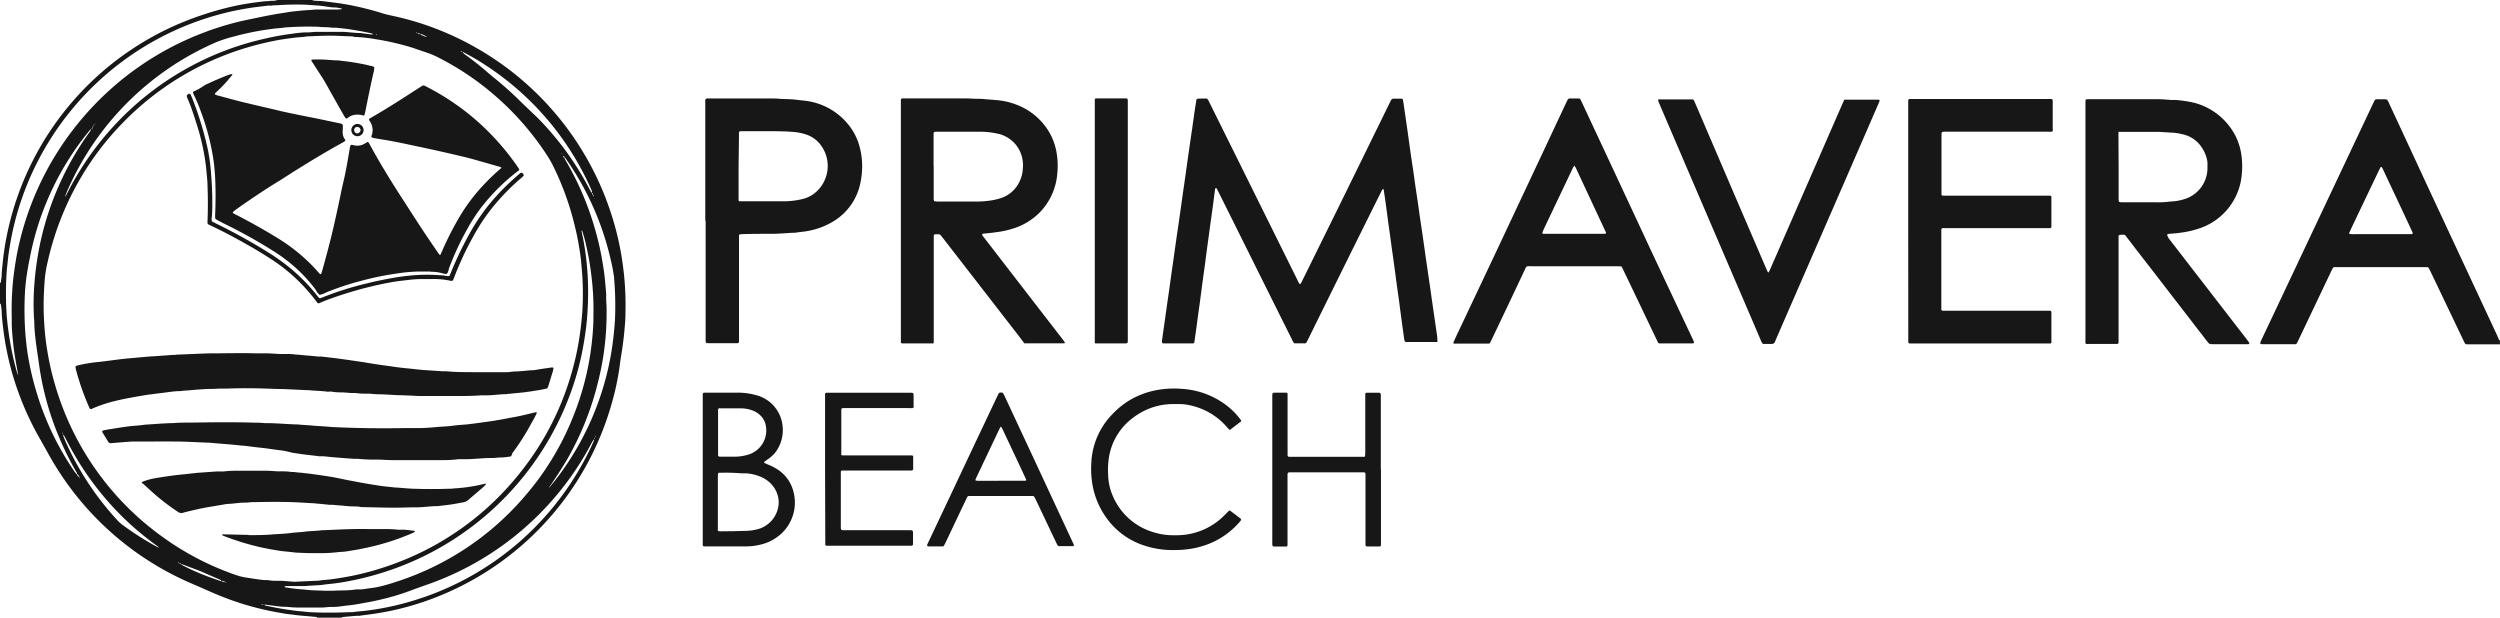 <svg id="Livello_1" data-name="Livello 1" xmlns="http://www.w3.org/2000/svg" viewBox="0 0 472.69 116.86"><defs><style>.cls-1{fill:#171717;}</style></defs><path class="cls-1" d="M59,0a1.42,1.42,0,0,0,.33.11,6.83,6.83,0,0,0,.79.06c.52,0,1,.06,1.57.13l1.74.22c1.21.15,2.42.37,3.62.62a55.86,55.86,0,0,1,5.41,1.42c.53.16,1.07.28,1.62.4a55.07,55.07,0,0,1,16.34,6.3,55.84,55.84,0,0,1,25,30.73,54.66,54.66,0,0,1,1.94,7.55c.26,1.44.46,2.88.62,4.34a57,57,0,0,1,.28,7.27c0,1.34-.13,2.68-.26,4s-.33,2.73-.55,4.08c-.14.84-.24,1.68-.36,2.52A49.23,49.23,0,0,1,115.74,76a55.48,55.48,0,0,1-30.47,35.73,54.33,54.33,0,0,1-10.08,3.47c-1.3.31-2.62.56-4,.78-1.06.18-2.14.28-3.2.45-.18,0-.35,0-.53,0l-2.53.22a1.66,1.66,0,0,0-.41.14H60a.54.54,0,0,0-.4-.15c-1.28-.14-2.56-.2-3.84-.37-.6-.09-1.22-.13-1.82-.23-1.23-.22-2.47-.42-3.69-.7a54.4,54.4,0,0,1-9.89-3.21c-1.28-.55-2.56-1.13-3.85-1.68A56.24,56.24,0,0,1,9.31,86.11c-.55-1-1.12-2-1.68-3A55.86,55.86,0,0,1,3.27,73.6,54.24,54.24,0,0,1,1.1,65.39C.89,64.22.71,63,.57,61.84.46,60.89.35,59.93.32,59c0-.43-.08-.87-.13-1.3A.4.4,0,0,0,0,57.38V53.52a.44.44,0,0,0,.19-.29c0-.34.1-.69.12-1,0-.79.11-1.57.18-2.36a51.69,51.69,0,0,1,.79-5.28,55.44,55.44,0,0,1,37-41.77A58.78,58.78,0,0,1,44.5,1.1c1-.21,2-.38,3-.53s1.8-.24,2.7-.34c.26,0,.52,0,.78-.05s.71,0,1-.06A2.9,2.9,0,0,0,52.46,0Zm-41,23.51.19-.17c0-.06,0-.07.07,0l-.05,0c-.08,0-.19.06-.19.18l-.32.08a1,1,0,0,1-.13.28.36.36,0,0,0,0,.44c-.19-.13-.19-.13-.27.07a.3.3,0,0,0-.16.05,7.34,7.34,0,0,0-.51.6,53.69,53.69,0,0,0-11,23.79C5.37,50,5.19,51.2,5,52.39c-.12,1-.23,1.92-.28,2.88a61.11,61.11,0,0,0,.11,8.23c.11,1.2.24,2.39.43,3.57A53.07,53.07,0,0,0,6.83,73.9a53.68,53.68,0,0,0,7.22,15.21c.12.17.24.33.37.49s.1,0,.15.05a.38.38,0,0,0,.09.31c.09.14.2.19.34.12a.42.42,0,0,0,0,.29,1.79,1.79,0,0,1,0,.23.37.37,0,0,1,.29.17q0-.09,0,0l0,0L15,90.59c0-.17.1-.33,0-.5l-.25-.31c-.05-.07-.1-.13-.19-.11a.59.59,0,0,0-.16-.48,57.56,57.56,0,0,1-2.88-5.71A54.87,54.87,0,0,1,8,72.49c-.29-1.41-.52-2.81-.71-4.23s-.39-2.54-.54-3.82S6.51,62.12,6.48,61c0-.26,0-.52-.05-.78a46.74,46.74,0,0,1,.12-7.1c.09-1.25.25-2.49.44-3.74a55.05,55.05,0,0,1,1.14-5.66,56.16,56.16,0,0,1,8.5-18.33c.17-.23.35-.47.5-.71a.53.53,0,0,0,.05-.25l.28-.06c.05-.11.08-.22.13-.31a.41.41,0,0,0,0-.4A.22.22,0,0,0,17.92,23.51ZM30.73,104c0-.07,0-.08,0,0l-.06,0,0,0s0,0,0,0S30.78,103.91,30.73,104Zm72.05-10.64.34-.09c0-.1,0-.17.08-.25s0-.3,0-.45c.22.07.22.07.25-.1.13,0,.19,0,.22-.12A3,3,0,0,0,104,92c.28-.34.56-.68.83-1a53.85,53.85,0,0,0,10.81-24.7c.14-.92.27-1.85.37-2.78.13-1.22.25-2.44.29-3.67a60.87,60.87,0,0,0-.19-7.27c0-.2,0-.41-.08-.61-.13-1-.35-2-.57-2.92a54.16,54.16,0,0,0-8.36-18.87l-.39-.58a.25.25,0,0,0-.34,0,.81.81,0,0,0,0-.51L106.1,29c0-.06,0-.07,0,0l0,0a.58.58,0,0,0,.36.15c-.1.16,0,.33,0,.5s.24.1.36,0a.34.34,0,0,0-.06.33c.1.21.22.41.34.61a56,56,0,0,1,5.48,13,53.56,53.56,0,0,1,1.37,6.15c.15.92.3,1.84.39,2.77s.2,2,.27,3.06c0,.73,0,1.46.07,2.19a54.59,54.59,0,0,1-.45,8.48q-.36,2.7-1,5.34a56.29,56.29,0,0,1-6.08,15.43c-1,1.65-2,3.23-3.09,4.78a5.69,5.69,0,0,0-.33.52s0,.11,0,.16c-.14-.08-.18,0-.22.12l-.27.08c0,.16,0,.32,0,.47s0,.2-.1.23l-.36.12c.07,0,.07,0,0,0Zm9.68-10.69c.18,0,.16-.2.22-.32a.61.61,0,0,0,.07-.14s0,0,0,0,0,.14,0,.2-.2,0-.22.16a.86.86,0,0,0,0,.16c-.19.09-.19.09-.18.35,0,0-.12,0-.14.07-.14.23-.26.46-.39.69a55.93,55.93,0,0,1-30.36,26.45c-1,.36-2,.7-3,1.07-1.36.52-2.74,1-4.14,1.4A53.86,53.86,0,0,1,68.86,114c-.86.16-1.72.32-2.59.42-.55.06-1.1.12-1.65.2s-1,.12-1.49.14l-.61,0c-.55,0-1.1.1-1.66.11H56.65a18.2,18.2,0,0,1-2.45-.14c-.23,0-.47,0-.7,0l-1-.1-.61-.08-1.92-.25-.42-.07c-.08,0-.12,0-.12.08a.08.08,0,0,0,.06,0,1,1,0,0,0,.51-.06c0,.11.06.22.2.25l.94.2c1.09.23,2.18.42,3.28.58.87.12,1.73.26,2.6.31l.7.08c.23,0,.47.06.7.07,2.6.13,5.2.12,7.8,0a4.55,4.55,0,0,0,.53,0c.8-.14,1.62-.16,2.44-.27s1.91-.25,2.85-.43a51.54,51.54,0,0,0,5.62-1.33,54.61,54.61,0,0,0,34-29c.21-.45.42-.9.61-1.35a1.27,1.27,0,0,0,0-.34C112.51,83,112.47,82.78,112.46,82.63Zm-100.61-1c0,.08,0,.16,0,.24a.2.2,0,0,0,.14.25,1.27,1.27,0,0,0,0,.34c.12.33.27.65.41,1A54.77,54.77,0,0,0,22.13,98.3a7.42,7.42,0,0,0,1.11,1,55.53,55.53,0,0,0,6.27,4,4,4,0,0,0,.47.22c.07,0,.17,0,.25,0s-.07.12,0,.15,0,0,0,0l-.09-.1c-.14-.11-.27-.23-.41-.33a57.87,57.87,0,0,1-5.24-4.25A55.73,55.73,0,0,1,13.37,84.73c-.4-.72-.76-1.45-1.15-2.17-.08-.15-.11-.34-.29-.42l-.08-.52c0,.07-.06.08-.1,0s0-.06,0-.07S11.85,81.55,11.85,81.63Zm101.07-.31c0-.07,0-.11.06-.11s0,0,0,.05,0,.12,0,.14-.09,0-.09-.07.12,0,.11.08a.06.06,0,0,1-.05,0,.08.08,0,0,1-.08,0S112.86,81.34,112.92,81.32ZM87,9.72c0-.07,0-.09,0,0H87c.17,0,.31.18.5.07,0,.06,0,.14,0,.16a4.31,4.31,0,0,0,.46.39q1.92,1.38,3.73,2.91c.62.53,1.23,1.07,1.87,1.58,1.66,1.34,3.24,2.76,4.76,4.26.66.65,1.35,1.29,2,1.93l1.07,1a55.44,55.44,0,0,1,10,13.61c.14.25.27.51.42.76,0,0,.09.05.14.08a.39.39,0,0,0,.12.41c.1.22.1.22.29.18s0,.12,0,.18,0-.12,0-.17c-.11,0-.15-.22-.31-.18.05-.16.09-.32-.13-.41a1.31,1.31,0,0,0,0-.34c-.07-.19-.16-.37-.24-.56A54,54,0,0,0,91.89,12.38a42.08,42.08,0,0,0-4.46-2.59C87.3,9.65,87.13,9.71,87,9.72ZM33.61,106.25s-.08.14-.1,0,.08,0,.11,0a.24.24,0,0,0,.28.22c0,.17.18.17.28.23A30.34,30.34,0,0,0,37,108.07c1.58.7,3.21,1.29,4.86,1.84a.87.87,0,0,0,.74,0c.11.06,0,.15,0,.21s.09,0,.14,0,0-.06,0-.07-.18,0-.15-.15l-.39-.06a.52.52,0,0,0-.38.09c0-.12,0-.22-.11-.28L37.9,108l-.4-.16-2.84-1.07a.76.76,0,0,0-.25-.06.74.74,0,0,0-.25,0c0-.19,0-.19-.12-.22h-.17l-.15-.17ZM12,37.65c.07-.11.25-.13.27-.3.23-.43.47-.87.69-1.31a55.84,55.84,0,0,1,8-11.6A55.17,55.17,0,0,1,36.57,12.27,54.5,54.5,0,0,1,48.47,7.7c1.32-.34,2.66-.64,4-.89,1-.18,2-.34,2.94-.45a18.16,18.16,0,0,1,2.44-.24c.15,0,.29,0,.44,0,.52,0,1-.1,1.57-.1,1.55,0,3.1,0,4.65,0,1.11,0,2.21.19,3.32.22a2.3,2.3,0,0,1,.26,0l2,.26a1.37,1.37,0,0,0,.35,0c.08,0,.1-.05,0-.13-.64-.17-1.33-.3-2-.43a47.46,47.46,0,0,0-4.85-.69l-.44,0c-.41,0-.81-.08-1.22-.1s-1.05,0-1.58-.08a57,57,0,0,0-6.13.1l-.18,0c-.8.15-1.62.16-2.43.27-1,.13-1.91.27-2.86.44-1.49.27-3,.6-4.43,1A25.87,25.87,0,0,0,41,7.93,54.17,54.17,0,0,0,12.84,35.82c-.17.37-.31.75-.47,1.13a.79.79,0,0,0,0,.43l-.16.14a1.06,1.06,0,0,0-.15.15c.06,0,.12,0,.12,0s-.05.09-.11.05S12,37.69,12,37.65Zm66.9-31.3a.11.11,0,0,0-.08-.17s-.1,0-.15,0,0,.08.09.09.1,0,.16,0a.48.48,0,0,0,.55.15s0,.12.06.14c.24.11.49.19.72.31s.33,0,.5,0a.17.17,0,0,1,0,.07.17.17,0,0,0,0-.07,3.17,3.17,0,0,1-.41-.12c-.19-.08-.36-.19-.55-.27a1.23,1.23,0,0,0-.34,0c0-.06-.1-.14-.16-.16A.44.44,0,0,0,78.93,6.35ZM55.66,110l4.27-.2a1.18,1.18,0,0,0,.26,0c.78-.15,1.57-.16,2.35-.26,1.27-.17,2.54-.37,3.8-.62a51.46,51.46,0,0,0,6.34-1.68A54.11,54.11,0,0,0,98.89,88.68a53.59,53.59,0,0,0,9.31-18.61A50.51,50.51,0,0,0,109.52,64c.15-1,.28-1.91.38-2.87.14-1.31.26-2.62.28-3.94a52.35,52.35,0,0,0-.14-5.87c-.09-.87-.13-1.75-.25-2.62-.24-1.85-.56-3.69-1-5.51a54,54,0,0,0-4.3-12,17.87,17.87,0,0,0-1.1-1.89A53.36,53.36,0,0,0,94,18.44,52.69,52.69,0,0,0,83.13,11a16.1,16.1,0,0,0-2.08-.93c-1-.34-1.93-.65-2.91-1a50.9,50.9,0,0,0-7.23-1.68A29,29,0,0,0,67.43,7c-.2,0-.41,0-.61-.07s-.64-.06-1-.07l-1.67-.07c-1.93-.1-3.85,0-5.78.08l-.26,0c-.84.16-1.69.16-2.53.27s-2,.26-2.94.43a56.64,56.64,0,0,0-5.62,1.33A54.32,54.32,0,0,0,23.15,23.29a53.52,53.52,0,0,0-7.77,10.14A55,55,0,0,0,9,49.57a22.66,22.66,0,0,0-.54,3.28c-.13,1.67-.21,3.33-.21,5s.09,3.09.21,4.64q.18,2.1.54,4.17a51.54,51.54,0,0,0,1.42,6.14,53.78,53.78,0,0,0,20.84,29.09,53,53,0,0,0,13.28,6.81,10.81,10.81,0,0,0,1.86.48l1.3.2c.84.13,1.67.26,2.52.31a2.09,2.09,0,0,1,.43,0,10.42,10.42,0,0,0,1.58.13l1.14,0Zm9-108.27c-.09-.1-.11-.14-.13-.14l-1-.18-.26,0c-.67,0-1.34-.15-2-.23C60.14,1,59,1,57.86.89A52.52,52.52,0,0,0,52.25,1c-.29,0-.58,0-.87.05s-.41,0-.62,0c-1.18.17-2.37.27-3.56.46s-2.18.37-3.27.61a54.58,54.58,0,0,0-40.32,37A53.49,53.49,0,0,0,1.9,46.27c-.15.87-.29,1.73-.38,2.6s-.21,1.8-.27,2.71c-.11,1.69-.14,3.39-.11,5.08a46.74,46.74,0,0,0,.3,4.73c.13,1.07.28,2.14.46,3.21a57.18,57.18,0,0,0,1.26,5.63,2.48,2.48,0,0,0,.27.65c0-.06.06-.12,0-.16s-.08-.34-.12-.51c-.29-1.64-.6-3.28-.78-4.94-.14-1.33-.28-2.67-.31-4,0-.41,0-.82,0-1.23a56,56,0,0,1,.35-7.88c.21-1.62.45-3.24.78-4.84A56.29,56.29,0,0,1,38.43,6.2a54.52,54.52,0,0,1,8.39-2.47c1.65-.34,3.3-.7,5-1,.86-.17,1.73-.27,2.59-.42.64-.12,1.28-.16,1.92-.24l1-.1.88-.06c.55,0,1.11-.11,1.66-.11,1.34,0,2.69,0,4,0ZM53.78,110.94s.07.1.11.1a32.32,32.32,0,0,0,3.39.41c.15,0,.29,0,.44.06.38,0,.76.07,1.14.09l2.54.09c.52,0,1.05,0,1.58,0,1.45-.09,2.92,0,4.37-.25l.53,0a4.57,4.57,0,0,0,.52,0c.67-.09,1.33-.2,2-.28a13.47,13.47,0,0,0,1.54-.29c1.28-.32,2.53-.7,3.77-1.13A53.52,53.52,0,0,0,99,94.09a52.69,52.69,0,0,0,9.15-14.77,53.32,53.32,0,0,0,3.7-14.11c.18-1.57.32-3.14.35-4.72,0-.23,0-.46,0-.7a52.56,52.56,0,0,0-.45-8.22,54,54,0,0,0-1-5.51,20.55,20.55,0,0,0-.69-2.44s-.07,0-.1-.07a.57.57,0,0,0,0,.18l.21,1a48.29,48.29,0,0,1,.77,5.2c.15,1.49.24,3,.25,4.47a58.17,58.17,0,0,1-.35,7.35c-.19,1.51-.42,3-.71,4.5a52.13,52.13,0,0,1-2.41,8.5,55.46,55.46,0,0,1-37,34q-2.44.69-4.94,1.16c-.92.17-1.84.32-2.77.43-.61.07-1.22.12-1.83.21s-.93.1-1.4.12l-.87.06c-.47,0-.93.07-1.4.08-1.05,0-2.11,0-3.16,0A.89.89,0,0,0,53.78,110.94ZM71.16,6.64l.14-.06s-.09-.06-.13-.06a.48.48,0,0,0-.14.05Zm38.63,36.28,0-.07s0,0,0,.06,0,.1,0,.08S109.78,43,109.79,42.92ZM3.61,71.46s0,0,0-.06,0,0,0,0,0,0,0,.06ZM77.7,5.89q.09.06.09,0s0,0-.07,0S77.71,5.88,77.7,5.89Zm.66.17,0,0a.28.28,0,0,0-.13,0s0,0,0,0Z"/><path class="cls-1" d="M472.69,65.1c-.29,0-.58,0-.87,0h-5.44a.4.4,0,0,1-.35-.23c-.12-.23-.24-.47-.35-.71l-3.51-7.35-2.61-5.46c-.1-.21-.2-.42-.31-.62a.41.41,0,0,0-.36-.22h-.7l-6.75,0h-9.3l-.78,0a.32.32,0,0,0-.28.19c-.13.23-.24.46-.36.7l-6.1,12.82a4.28,4.28,0,0,1-.47.86,1.64,1.64,0,0,1-.32,0h-6.06a1.35,1.35,0,0,1-.34-.06s-.1-.1-.09-.13a4.09,4.09,0,0,1,.18-.49q1.23-2.62,2.47-5.23L448.63,19.7l.41-.84a1.77,1.77,0,0,1,.81-.09h.7a2.57,2.57,0,0,1,.78.06,3.84,3.84,0,0,1,.45.85q3.51,7.53,7,15.08,6.65,14.25,13.3,28.51c.16.34.29.69.45,1,0,0,.09.06.13.08ZM444.18,44.19a2,2,0,0,0,.85.08l8,0,2.28,0c.24,0,.47,0,.7,0a.19.19,0,0,0,.17-.24c-.08-.19-.16-.38-.25-.56-.91-2-1.83-3.92-2.74-5.87q-1.26-2.66-2.5-5.31c-.1-.21-.2-.42-.31-.63a.23.23,0,0,0-.14-.09.15.15,0,0,0-.14.06c-.12.23-.24.47-.35.7q-2.37,4.94-4.72,9.88c-.27.55-.52,1.11-.78,1.67A.4.4,0,0,0,444.18,44.19Z"/><path class="cls-1" d="M228.21,18.64c.07.09.16.17.22.26s.24.47.36.71l16.5,33.28a3.09,3.09,0,0,0,.48.84c.07,0,.16-.09.19-.15.15-.26.27-.52.4-.78L253.17,39q4.75-9.68,9.49-19.35c.09-.19.2-.36.27-.55a.64.64,0,0,1,.68-.45c.46,0,.93,0,1.4,0a.28.28,0,0,1,.25.21c.06.37.13.74.18,1.12l.69,4.77c.2,1.42.39,2.84.59,4.25.14,1,.3,2,.45,3s.28,2,.42,3,.3,2,.45,3l.42,3,.45,3,.42,2.95c.14,1,.28,2,.43,3s.29,2,.44,3,.31,2.14.46,3.21.28,1.91.41,2.86l.48,3.3c.07.49.15,1,.21,1.47,0,.26,0,.52.06.77a.59.59,0,0,1-.17.11,1.1,1.1,0,0,1-.26,0H266a2,2,0,0,1-.34-.05,2.64,2.64,0,0,1-.21-.86c-.16-1.19-.33-2.37-.49-3.56s-.27-2.08-.41-3.13l-.42-3L263.72,51c-.14-1-.28-2.09-.43-3.13s-.29-2.08-.43-3.12-.33-2.32-.48-3.48-.28-2.08-.42-3.12c-.1-.73-.21-1.45-.32-2.17a2.46,2.46,0,0,0-.08-.27,1,1,0,0,0-.21.16c-.15.28-.3.57-.44.86q-2.19,4.4-4.37,8.79-4.61,9.3-9.2,18.62c-.11.23-.24.46-.35.67a.59.59,0,0,1-.43.11c-.62,0-1.23,0-1.83,0a2,2,0,0,1-.46-.76c-1.23-2.45-2.45-4.91-3.68-7.37q-5.09-10.23-10.19-20.47c-.12-.24-.24-.47-.37-.7,0,0-.12-.1-.13-.09a1,1,0,0,0-.16.19.13.13,0,0,0,0,.09c-.14,1-.27,2.08-.41,3.12l-.45,3.21-.21,1.57-.51,3.73c-.14,1.07-.27,2.15-.42,3.22s-.3,2.14-.44,3.21-.28,2.14-.42,3.21l-.45,3.21c-.08.64-.16,1.28-.25,1.92l-.36,2.51a.27.27,0,0,1-.24.21h-5.44a.55.55,0,0,1-.42-.11,2.9,2.9,0,0,1,0-.51c.13-1,.28-2,.42-3s.28-2,.42-3,.31-2.14.46-3.21l.42-3c.15-1.1.31-2.2.47-3.3l.42-3c.14-1,.29-2,.44-3s.28-2,.43-3l.42-3c.15-1.07.31-2.13.46-3.2l.42-3c.15-1.09.31-2.19.47-3.29s.29-2,.44-3l.42-3c.12-.81.25-1.62.38-2.43a.27.27,0,0,1,.24-.21A14.93,14.93,0,0,1,228.21,18.64Z"/><path class="cls-1" d="M185.71,44.27s0,.12,0,.16a4.15,4.15,0,0,0,.3.43l8.2,10.62q3.38,4.37,6.76,8.74c.12.16.23.33.35.5a.13.13,0,0,1-.1.19l-.34,0h-6.67l-.54,0L193,64,178.37,45.12l-.49-.62a.53.53,0,0,0-.45-.21h-.62a.3.3,0,0,0-.26.3c0,.29,0,.59,0,.88V63.81c0,.32,0,.64,0,1a.2.2,0,0,1-.12.12.33.33,0,0,1-.17,0h-5.7a.28.28,0,0,1-.23-.22l0-.26V19.88c0-.33,0-.65,0-1a.3.3,0,0,1,.28-.28l.44,0,11.14,0c.79,0,1.58.05,2.36.08.53,0,1.06,0,1.58.06s1,.08,1.49.12l.7.06a13.56,13.56,0,0,1,5.65,1.71,12.18,12.18,0,0,1,3.91,3.58,11.31,11.31,0,0,1,1.85,4.41,14.57,14.57,0,0,1,.16,4.37,11.77,11.77,0,0,1-3.56,7.43,12.23,12.23,0,0,1-5,2.86,17.21,17.21,0,0,1-2.56.57c-1,.14-1.91.25-2.87.33A.43.43,0,0,0,185.71,44.27Zm-9.17-12.81h0c0,1.81,0,3.62,0,5.43,0,.27,0,.53,0,.79a.66.66,0,0,0,.05.25.2.2,0,0,0,.12.12,3.05,3.05,0,0,0,.52.05h7.28a16.53,16.53,0,0,0,2.71-.18,11.22,11.22,0,0,0,1.79-.39,5.85,5.85,0,0,0,3.32-2.43,6.32,6.32,0,0,0,1.06-3.2A6.16,6.16,0,0,0,193.3,30a6,6,0,0,0-4.73-4.74,14.94,14.94,0,0,0-3.13-.35l-8,0h-.52c-.27,0-.39.12-.4.36v6.23Z"/><path class="cls-1" d="M417.71,65c-.64-.73-1.19-1.52-1.79-2.27s-1.18-1.53-1.77-2.29l-1.77-2.29-1.77-2.29-1.76-2.29-1.77-2.29L405.31,49l-1.77-2.29c-.58-.77-1.17-1.53-1.76-2.29a2.89,2.89,0,0,0-1,0,.24.24,0,0,0-.21.24,2.11,2.11,0,0,0,0,.26v19c0,.29,0,.58,0,.87a.28.28,0,0,1-.22.24l-.35,0H394.9a1.58,1.58,0,0,1-.43,0,.32.32,0,0,1-.16-.18.55.55,0,0,1,0-.26V19.16c0-.32.08-.39.44-.4h.61l11.66,0a28.52,28.52,0,0,1,3.33.13,5.23,5.23,0,0,0,.79,0,22.71,22.71,0,0,1,3.72.54,12.25,12.25,0,0,1,7,4.9,11.37,11.37,0,0,1,1.9,4.76,14.81,14.81,0,0,1,.13,3.58,11.79,11.79,0,0,1-8.27,10.59,18.19,18.19,0,0,1-3.33.74c-.61.09-1.21.14-1.83.19a1.61,1.61,0,0,0-.68.13s-.09.09,0,.15A3,3,0,0,0,410,45l4.71,6.1,10.19,13.18.36.5c.09.12,0,.29-.18.3h-6.93C418,65.07,417.87,65,417.71,65ZM400.58,31.56v5.88c0,.82,0,.8.83.8l6,0a17.34,17.34,0,0,0,3.06-.15l.18,0a9.32,9.32,0,0,0,2.23-.4,6.15,6.15,0,0,0,4.5-6q0-.44,0-.87a4.07,4.07,0,0,0-.08-.61,6.58,6.58,0,0,0-1-2.33,5.75,5.75,0,0,0-3.49-2.46,11.34,11.34,0,0,0-2.25-.35c-.23,0-.46,0-.7-.05-.64,0-1.28-.09-1.92-.09-2.16,0-4.33,0-6.49,0h-.61a.47.47,0,0,0-.17,0c-.05,0-.12.07-.12.12,0,.23,0,.46,0,.7Z"/><path class="cls-1" d="M360.8,41.85V20c0-.32,0-.64,0-1a.29.29,0,0,1,.28-.28h26.49c.51,0,.55,0,.55.54V24.4a1,1,0,0,1,0,.35.27.27,0,0,1-.18.15,6.87,6.87,0,0,1-.79,0H367.92c-.83,0-.83,0-.83.8q0,5.26,0,10.53c0,.2,0,.41,0,.61a.19.19,0,0,0,.12.11,1.09,1.09,0,0,0,.26.05h19.3l.87,0a.27.27,0,0,1,.23.22c0,.12,0,.23,0,.35,0,1.67,0,3.33,0,5,0,.12,0,.23,0,.35a.28.28,0,0,1-.23.22l-.35,0h-19c-.33,0-.65,0-1,0a.28.28,0,0,0-.23.23c0,.17,0,.35,0,.52V58c0,.18,0,.35,0,.53a.27.27,0,0,0,.24.22l.26,0h19.21l.87,0a.27.27,0,0,1,.23.23c0,.11,0,.23,0,.34,0,1.7,0,3.4,0,5.09a1,1,0,0,1,0,.35.35.35,0,0,1-.16.18.72.72,0,0,1-.26,0H362.05l-1,0a.3.3,0,0,1-.24-.22,2.3,2.3,0,0,1,0-.26c0-.29,0-.59,0-.88Z"/><path class="cls-1" d="M320.25,64.88a1.47,1.47,0,0,1-.26.05c-.8,0-5.77,0-6.32,0a.88.88,0,0,1-.33-.49q-1.56-3.24-3.1-6.48L307,51.2c-.12-.27-.26-.52-.4-.8l-.43-.06c-.17,0-.35,0-.52,0H289.63c-1.2,0-.93-.15-1.48,1-.26.52-.5,1.06-.75,1.58q-2.62,5.55-5.26,11.08l-.39.79a.31.31,0,0,1-.28.18h-6.31a2.3,2.3,0,0,1-.26,0,.19.19,0,0,1-.1-.21l.39-.88q4.11-8.67,8.2-17.35Q289.72,33.08,296,19.69c.13-.27.25-.53.39-.79a.44.44,0,0,1,.41-.28h1.75a.3.3,0,0,1,.27.18c.11.21.22.42.31.63q6.57,14.05,13.12,28.11Q316.11,55.76,320,64c.1.21.2.43.28.64A.74.74,0,0,1,320.25,64.88Zm-22.6-33.55a4.33,4.33,0,0,0-.44.81l-5.08,10.68c-.15.31-.3.63-.44,1a.54.54,0,0,0-.06.25.18.18,0,0,0,.09.13,2.12,2.12,0,0,0,.44,0h11.31c.16,0,.23-.13.15-.31l-.22-.48-1.08-2.3-4.2-9A2.3,2.3,0,0,0,297.65,31.33Z"/><path class="cls-1" d="M133.35,41.74V19.9c0-1.45-.18-1.28,1.24-1.28l11.23,0c.49,0,1,0,1.49.05s1,.06,1.48.07a17.71,17.71,0,0,1,1.93.14c.58.08,1.16.11,1.74.2a12.31,12.31,0,0,1,8.07,4.64,11.08,11.08,0,0,1,2.11,4.48A13.87,13.87,0,0,1,163,32a14.87,14.87,0,0,1-.58,3.62,11,11,0,0,1-4.62,6.09,14.08,14.08,0,0,1-5.28,2c-.69.13-1.39.15-2.08.29l-.17,0c-1.49.05-3,.22-4.47.21-1.81,0-3.62,0-5.44.06a4.43,4.43,0,0,0-.51.06.2.2,0,0,0-.12.12.73.73,0,0,0,0,.25c0,.27,0,.53,0,.79v19c0,.32-.09.4-.43.4h-5.35c-.48,0-.52-.09-.53-.49V41.74Zm6.3-10.34v5.7q0,.39,0,.78a.24.24,0,0,0,.17.17,4.08,4.08,0,0,0,.61,0l4.47,0c1.25,0,2.51,0,3.76,0a14.63,14.63,0,0,0,2.95-.39,6.22,6.22,0,0,0,1.93-.78,6.59,6.59,0,0,0,1.64-9.46,5.68,5.68,0,0,0-2.79-2,10.67,10.67,0,0,0-2.74-.5c-1.05-.08-2.11-.1-3.16-.11-2,0-4,0-6,0H140a.28.28,0,0,0-.28.27c0,.27,0,.53,0,.79Z"/><path class="cls-1" d="M313.53,18.8l.44,0c1.93,0,3.86,0,5.79,0H320a.3.3,0,0,1,.28.18c.1.21.19.42.29.64L328.45,38l5.47,12.72c.11.27.24.53.38.83.08-.08.15-.12.18-.19.12-.23.23-.47.33-.71l13.5-30.91c.13-.3.26-.58.4-.89.16,0,.3,0,.45,0h6c.22,0,.28.13.18.35s-.16.38-.24.57l-5.41,12.45L335.86,64c-.07.16-.14.32-.2.49a.69.69,0,0,1-.78.54c-.52,0-1.05,0-1.55,0a1.91,1.91,0,0,1-.44-.78c-.9-2.1-1.79-4.19-2.69-6.28Q322,38.89,313.83,19.81c-.1-.24-.21-.48-.3-.73A1.3,1.3,0,0,1,313.53,18.8Z"/><path class="cls-1" d="M207,41.75V19.83c0-.32,0-.64,0-1a.24.24,0,0,1,.22-.23l.35,0c1.69,0,3.39,0,5.08,0l.35,0a.23.23,0,0,1,.19.16.74.74,0,0,1,.05.25c0,.27,0,.53,0,.79V63.77c0,.27,0,.53,0,.79s-.15.36-.38.37h-5.09c-.2,0-.41,0-.61,0a.19.19,0,0,1-.16-.18c0-.23,0-.46,0-.7V41.75Z"/><path class="cls-1" d="M144.46,87.51l.88.38a9.78,9.78,0,0,1,1.48.75A7,7,0,0,1,150,92.88a8,8,0,0,1-2.25,8,8.7,8.7,0,0,1-3.9,2.08,11.25,11.25,0,0,1-2.77.35l-7.54,0-.44,0a.28.28,0,0,1-.23-.22c0-.18,0-.35,0-.53V75.48c0-.29,0-.58,0-.87s.12-.36.38-.37h.26c2,0,4,0,6,0a13,13,0,0,1,3.55.5,6.67,6.67,0,0,1,4.86,5.44,7,7,0,0,1-1.49,5.58A7.58,7.58,0,0,1,144.94,87l-.42.31S144.48,87.45,144.46,87.51Zm-5.59,12.92,2.23-.06a9.2,9.2,0,0,0,2.33-.36,5.35,5.35,0,0,0,3.81-5,5.18,5.18,0,0,0-1.47-3.55,5.83,5.83,0,0,0-1.87-1.28,8.44,8.44,0,0,0-2.88-.69c-.29,0-.58,0-.87,0a37.14,37.14,0,0,0-4-.1,1.07,1.07,0,0,0-.25,0s-.12.07-.12.12a4.07,4.07,0,0,0-.05.61q0,4.77,0,9.56a4.17,4.17,0,0,0,0,.61.16.16,0,0,0,.11.12,1.33,1.33,0,0,0,.34.05Zm-3.1-18.68v3.6c0,.23,0,.47,0,.7a.28.28,0,0,0,.26.29l.18,0c1,0,2,0,3.06,0a9,9,0,0,0,2.07-.34,4.77,4.77,0,0,0,3.43-5.64,3.41,3.41,0,0,0-.88-1.69,4.09,4.09,0,0,0-1.67-1.08,6,6,0,0,0-2-.38l-3.95,0a.94.94,0,0,0-.34,0,.26.26,0,0,0-.16.18,4.55,4.55,0,0,0,0,.52Z"/><path class="cls-1" d="M261.11,88.76v13.42c0,.29,0,.59,0,.88a.27.27,0,0,1-.29.26h-2.37a.28.28,0,0,1-.27-.28c0-.29,0-.59,0-.88q0-5.84,0-11.67c0-1.35.18-1.18-1.14-1.18H244.44c-1.06,0-1-.12-1,1,0,4,0,7.95,0,11.93,0,.29,0,.58,0,.87a.27.27,0,0,1-.23.23h-2.28c-.25,0-.36-.12-.37-.38s0-.46,0-.7q0-13.47,0-26.93c0-1.2-.09-1.08,1.08-1.08.53,0,1.05,0,1.58,0a.27.27,0,0,1,.23.22c0,.3,0,.59,0,.88v9.91c0,.29,0,.59,0,.88,0,.08.15.23.23.23l.88,0h13.07a1.39,1.39,0,0,0,.35,0s.11-.08.11-.12a6.81,6.81,0,0,0,.05-.78V75.36c0-.29,0-.58,0-.88a.26.26,0,0,1,.23-.22l.61,0h1.75a.32.32,0,0,1,.35.31c0,.29,0,.58,0,.88V88.76Z"/><path class="cls-1" d="M222,104a16.79,16.79,0,0,1-5.39-.77,14.08,14.08,0,0,1-7.81-5.9,15.06,15.06,0,0,1-2.33-6.27,18.39,18.39,0,0,1-.11-3.85,14,14,0,0,1,3.94-8.87,15.58,15.58,0,0,1,3.25-2.65,15.84,15.84,0,0,1,4.88-1.88,18.05,18.05,0,0,1,5-.29,15.49,15.49,0,0,1,9.05,3.59,13.8,13.8,0,0,1,2.14,2.31.26.26,0,0,1,0,.32l-.06,0-1.88,1.45a.22.22,0,0,1-.31,0l-.35-.39a12.51,12.51,0,0,0-6.1-3.93,10.71,10.71,0,0,0-2.76-.47l-1.22,0a12.35,12.35,0,0,0-7.53,2.46,11.56,11.56,0,0,0-4.72,7.53,15.38,15.38,0,0,0-.17,3.32,10.74,10.74,0,0,0,1,4.32,12,12,0,0,0,7.64,6.62,12.18,12.18,0,0,0,3.8.55h.7a12.65,12.65,0,0,0,8.81-3.73c.29-.29.57-.58.87-.87a.23.23,0,0,1,.31,0l1.89,1.43.06.06a.25.25,0,0,1,0,.32l-.16.21a14.94,14.94,0,0,1-7.18,4.66,15.86,15.86,0,0,1-2.82.58A18.09,18.09,0,0,1,222,104Z"/><path class="cls-1" d="M156,88.7V75.36c0-.29,0-.58,0-.87a.27.27,0,0,1,.22-.23l.53,0H172c.74,0,.74,0,.74.72,0,.56,0,1.11,0,1.67a1,1,0,0,1,0,.34.31.31,0,0,1-.17.17,7,7,0,0,1-.79,0c-2.28,0-4.56,0-6.84,0h-5.53c-.22,0-.33.11-.34.31s0,.23,0,.35v7.72a3.25,3.25,0,0,0,0,.44.23.23,0,0,0,.12.12.33.33,0,0,0,.17,0h.88c3.77,0,7.54,0,11.31,0l.88,0a.26.26,0,0,1,.23.22.31.31,0,0,1,0,.08c0,.76,0,1.52,0,2.28a.3.3,0,0,1-.29.28l-.87,0H160.12l-.87,0a.27.27,0,0,0-.27.29c0,.17,0,.35,0,.52v9.65c0,.85,0,.83.8.83h11.58c1.42,0,1.26-.16,1.27,1.25,0,.47,0,.94,0,1.4a.3.3,0,0,1-.29.28H157.05l-.79,0a.26.26,0,0,1-.22-.23c0-.29,0-.58,0-.88Z"/><path class="cls-1" d="M195.38,93.78H183.26a.41.41,0,0,0-.41.26c-.37.76-.73,1.53-1.1,2.29l-2.93,6.18c-.1.21-.21.42-.32.62a.31.31,0,0,1-.28.18c-.9,0-1.81,0-2.72,0a.22.22,0,0,1-.18-.31l.06-.17c.09-.18.17-.37.26-.55q4.35-9.2,8.68-18.39l4.12-8.71.39-.79a.34.34,0,0,1,.29-.16,1.35,1.35,0,0,1,.35,0,.3.3,0,0,1,.2.14c.13.23.25.47.36.7q5.1,10.92,10.18,21.84l2.66,5.72a1.1,1.1,0,0,1,.17.5.28.28,0,0,1-.09.13.33.33,0,0,1-.17,0h-2.46a.46.46,0,0,1-.42-.26c-.13-.26-.25-.52-.38-.79l-3.61-7.59c-.1-.22-.2-.43-.31-.63A2.69,2.69,0,0,0,195.38,93.78Zm-6.15-2.88h3.85l.79,0a.18.18,0,0,0,.14-.25l-.81-1.75q-1.74-3.72-3.5-7.44c-.11-.24-.23-.47-.35-.7a.11.11,0,0,0-.2,0,3.07,3.07,0,0,0-.17.31q-2.19,4.62-4.39,9.25a1.93,1.93,0,0,0-.15.4s0,.14.07.14a3,3,0,0,0,.52.05Z"/><path class="cls-1" d="M44,14.09c-.35.4-.69.79-1,1.18a27.59,27.59,0,0,1-2.21,2.25c-.08.08-.18.15-.18.29a1.7,1.7,0,0,0,.62.26c1.8.47,3.6,1,5.41,1.41,2.16.53,4.31,1,6.47,1.53,1.14.26,2.28.49,3.43.73s2.51.49,3.77.75l4.11.87a.75.75,0,0,1,.25.09.32.32,0,0,1,.14.2,1.3,1.3,0,0,1,0,.34c0,.21,0,.41,0,.61A2.57,2.57,0,0,0,65,26c.1.17.2.35.31.52a.48.48,0,0,1-.09.16,2,2,0,0,1-.28.19c-3.36,1.84-6.63,3.83-9.87,5.87L53,34.07c-2.75,1.66-5.41,3.46-8.05,5.31-.28.2-.56.41-.83.64-.06,0-.07.14-.12.25l.78.41q4,2.05,7.86,4.43a33.46,33.46,0,0,1,6.48,5.2c.43.44.83.9,1.24,1.36a.44.44,0,0,0,.31.18,2.19,2.19,0,0,0,.17-.38c.76-2.7,1.49-5.4,2.13-8.13q.76-3.29,1.44-6.59c.22-1.12.49-2.23.74-3.34.31-1.43.56-2.87.8-4.31.08-.43.15-.86.22-1.29a1.83,1.83,0,0,1,.08-.25.25.25,0,0,1,.27-.18l.34.07a2.71,2.71,0,0,0,2-.24,5.74,5.74,0,0,0,.53-.32.23.23,0,0,1,.31.06c.09.15.18.3.26.45,1.85,3.42,3.89,6.73,6,10,1.73,2.67,3.44,5.36,5.23,8l1.68,2.46c.09.12.15.26.3.32s.11,0,.12-.07c.13-.26.25-.53.37-.8a58.73,58.73,0,0,1,3.45-6.69,34.43,34.43,0,0,1,4.73-6.08,34.85,34.85,0,0,1,2.87-2.7.6.6,0,0,0,.08-.16.94.94,0,0,0-.12-.09l-4.46-1.27c-1.79-.52-3.61-.93-5.43-1.35q-3.12-.72-6.24-1.37c-1.91-.4-3.82-.83-5.75-1.14-.66-.1-1.32-.22-2-.34a1,1,0,0,1-.58-.25c0-.15.09-.32.14-.48a3,3,0,0,0-.31-2.29l-.23-.37a.21.21,0,0,1,0-.24,2.83,2.83,0,0,1,.28-.2c3.13-1.78,6.13-3.75,9.16-5.69.9-.57.67-.58,1.64-.08a46.45,46.45,0,0,1,11.36,8.28,48.51,48.51,0,0,1,5.36,6.36c.17.24.33.49.49.73a.25.25,0,0,1,0,.32l-.62.48a38.45,38.45,0,0,0-6.37,6.38,33.7,33.7,0,0,0-2.73,4.18,53.34,53.34,0,0,0-3.54,7.63c0,.05,0,.11,0,.16-.33.82-.23.88-1.19.63a7.85,7.85,0,0,0-1.81-.28c-.27,0-.53-.05-.79-.05-.61,0-1.23,0-1.84,0s-1.52.06-2.28.13-1.39.17-2.08.27-1.5.24-2.24.37c-1.61.3-3.2.68-4.78,1.11a50.39,50.39,0,0,0-6.21,2.1,3.51,3.51,0,0,1-1.21.43,4.13,4.13,0,0,1-.75-1,28.17,28.17,0,0,0-4.1-4.42,31.8,31.8,0,0,0-4.09-3,97.77,97.77,0,0,0-9.35-5.17L40.9,41.5a.37.37,0,0,1-.22-.35c0-.21,0-.41,0-.62.1-2.31.11-4.62,0-6.92-.05-1-.14-1.93-.25-2.89A44.53,44.53,0,0,0,38,21.15,29.93,29.93,0,0,0,36.69,18a4,4,0,0,1-.2-.48.2.2,0,0,1,.06-.16.6.6,0,0,1,.21-.14,8.44,8.44,0,0,0,1.61-.89,5.81,5.81,0,0,1,.92-.5c1.32-.63,2.66-1.19,4-1.7l.34-.1a.4.4,0,0,1,.33.07Z"/><path class="cls-1" d="M103.49,73.43a21.44,21.44,0,0,1-2.18.42c-.71.13-1.44.23-2.16.32s-1.51.15-2.27.23l-.69.07c-.15,0-.29,0-.44.06-1.31,0-2.62.24-3.94.22q-.44,0-.87,0c-1.49.12-3,.13-4.47.13l-6.32,0c-.7,0-1.4,0-2.1-.07l-2.19-.08c-.88,0-1.75-.08-2.63-.12l-1-.05a21.43,21.43,0,0,1-2.27-.12,8.65,8.65,0,0,0-.88,0,17.52,17.52,0,0,1-1.92-.13c-.26,0-.53,0-.79,0l-1.49-.12-.61,0a10.41,10.41,0,0,1-1.57-.14,4.55,4.55,0,0,0-.52,0h-.35c-1.16-.16-2.34-.15-3.5-.28-.11,0-.23,0-.35,0-1.51-.07-3-.15-4.55-.21-1.05,0-2.1-.06-3.16-.09-2.42-.08-4.85-.09-7.27,0-.91,0-1.81,0-2.72.07l-1,0-2.1.13-.87.08-.88.08a9.38,9.38,0,0,0-1.3.12,3.29,3.29,0,0,1-.44,0c-.93.05-1.86.19-2.78.31-.64.09-1.28.15-1.92.24s-1,.12-1.47.2c-1.55.27-3.11.52-4.65.86-1.22.27-2.44.57-3.63,1-.56.18-1.1.4-1.63.63l-.32.14a.31.31,0,0,1-.32-.1,3,3,0,0,1-.15-.31,47.46,47.46,0,0,1-2.45-7,3.25,3.25,0,0,1-.08-.43.27.27,0,0,1,.19-.34,4.77,4.77,0,0,1,.51-.13,28.76,28.76,0,0,1,3.81-.6c.52-.05,1-.12,1.56-.19l2.08-.27.53-.06,1-.11.79-.07.7-.06,1.3-.12.79-.07,1.22-.1h.18l3.67-.26c.26,0,.52,0,.79-.06,2.16-.06,4.32-.2,6.48-.24,2.86,0,5.73-.09,8.59,0,.62,0,1.23,0,1.84,0,.85,0,1.7.08,2.54.12l1.14,0c.65,0,1.29,0,1.93.12.29,0,.58,0,.87.06l1.31.11.7.06,1.31.13.52,0,1.13.12,1.92.23,2.25.31,2.77.41c.55.08,1.09.19,1.64.27L72,69l1.48.2c.63.09,1.27.19,1.91.27s1.45.16,2.17.23l.7.08.87.09,1.13.11.18,0,3.23.22c.27,0,.53,0,.79,0,1.72.18,3.45.15,5.17.17,2,0,3.92,0,5.88,0,.38,0,.76,0,1.13-.07.21,0,.41-.06.62-.06,1,0,2.09-.16,3.14-.23.7,0,1.39-.17,2.09-.27l1.73-.25a1.3,1.3,0,0,1,.34,0s.1.08.09.12a3.86,3.86,0,0,1-.12.59c-.28.93-.56,1.85-.85,2.76C103.64,73.14,103.55,73.29,103.49,73.43Z"/><path class="cls-1" d="M96.59,86.29a11.66,11.66,0,0,1-1.84.21c-.53,0-1,.07-1.58.1-.11,0-.23,0-.35,0-1.69,0-3.38.24-5.08.23-.38,0-.76,0-1.14,0C85.41,87,84.21,87,83,87H74.33c-.85,0-1.7-.06-2.54-.1l-1.23,0a28,28,0,0,1-2.89-.15c-.26,0-.52,0-.79,0l-1.66-.12-.78-.06-1.31-.11-.7-.06-1.22-.13-.61,0c-.21,0-.41,0-.62-.05l-2.69-.32-1.91-.28L54,85.29l-3.64-.51c-.67-.09-1.34-.15-2-.23l-2.26-.28c-.24,0-.47,0-.7-.06l-.79-.07-1-.1-3.32-.27-.61-.06c-2.17-.07-4.32-.22-6.49-.23s-4.56,0-6.84,0c-.32,0-.64,0-1,0l-.26,0c-1.38.07-2.74.21-4.11.31a.52.52,0,0,1-.52-.26l-1.14-1.86c0-.06,0-.2.09-.23a1.84,1.84,0,0,1,.25-.09c.37-.07.74-.15,1.12-.2,1.12-.18,2.24-.36,3.37-.51.75-.1,1.51-.15,2.27-.22l.52-.06.43-.06,3.42-.23,1.31-.06c.79,0,1.58-.09,2.37-.1,2.48,0,5-.07,7.45-.07,2,0,4.09,0,6.14.08.64,0,1.28,0,1.93.08l.35,0c1.81,0,3.62.18,5.43.24q.52,0,1,.06l1.57.11h.18c1.13.14,2.27.16,3.41.26l.87.07c4.61.23,9.23.28,13.85.2.79,0,1.58,0,2.37,0,1.17,0,2.34-.08,3.5-.19s2.16-.12,3.23-.27c.81-.12,1.63-.15,2.45-.23.61-.06,1.21-.14,1.82-.22l2.26-.31c.83-.12,1.67-.25,2.5-.4s1.55-.3,2.33-.44c1.23-.21,2.45-.52,3.66-.82l.6-.12c.08,0,.15.12.11.2-.31.62-.62,1.26-1,1.87a44.23,44.23,0,0,1-3.67,5.76C96.81,86,96.7,86.16,96.59,86.29Z"/><path class="cls-1" d="M26.81,91.14a12.41,12.41,0,0,1,2.68-.75c1.12-.19,2.25-.35,3.37-.5.7-.1,1.4-.16,2.09-.23l2.53-.28h.08L41,89.14c.43,0,.87,0,1.31,0C43.4,89,44.51,89,45.62,89c1.26,0,2.51,0,3.77,0a29.57,29.57,0,0,1,3,.12c.35,0,.7,0,1.05,0a11.48,11.48,0,0,1,1.66.12c.29,0,.59,0,.88.06l1,.09c.14,0,.28,0,.43.06.9.06,1.8.21,2.69.33s1.79.26,2.69.41,2,.41,3,.6,2.23.43,3.35.62c1,.17,1.9.32,2.86.46.69.1,1.39.16,2.08.24l.79.08a2,2,0,0,0,.26,0c1,.08,2,.18,3.06.22,2.19.07,4.38.08,6.58,0,.37,0,.75,0,1.13-.08l.26,0a31.22,31.22,0,0,0,5.61-.89s.08,0,.08,0a.17.17,0,0,1,0,.14,1,1,0,0,1-.16.2c-.21.2-.42.41-.64.6l-2.47,2.11a2,2,0,0,1-1,.49c-.8.15-1.6.3-2.41.42s-1.62.2-2.43.3l-.18,0c-1.23,0-2.44.22-3.67.22-1.46,0-2.93.07-4.39.07-1.84,0-3.68-.06-5.52-.1-.35,0-.7,0-1-.07s-.76-.06-1.14-.07a17.52,17.52,0,0,1-1.92-.13,5.49,5.49,0,0,0-.7-.05l-1.4-.13-.61,0-1.05-.11-.61-.06-1.39-.13-.18,0c-1.28-.07-2.56-.16-3.85-.2-2.28-.07-4.56-.05-6.84,0-.5,0-1,0-1.49.09-.14,0-.29,0-.43,0-1,0-1.92.16-2.89.23-.55,0-1.1.12-1.65.21s-1.09.19-1.64.28c-1.81.28-3.6.69-5.38,1.14l-.17.06a1.08,1.08,0,0,1-1-.17,43.17,43.17,0,0,1-4.2-3.17c-.8-.68-1.56-1.41-2.34-2.11A.41.41,0,0,1,26.81,91.14Z"/><path class="cls-1" d="M47,101.18c1.52,0,3,0,4.56-.14,1.16-.08,2.33-.11,3.49-.27.87-.12,1.75-.13,2.62-.25,1.07-.14,2.16-.11,3.23-.27.14,0,.29,0,.43,0,2.66-.13,5.31-.26,8-.22,1.14,0,2.27,0,3.41,0a23.87,23.87,0,0,1,2.54.12,5.24,5.24,0,0,0,.79,0c.79,0,1.57.15,2.35.22,0,0,0,0,0,.06s0,.13,0,.15l-.54.26a45.83,45.83,0,0,1-8.32,2.67c-1.11.25-2.23.46-3.35.63a13.23,13.23,0,0,1-2.09.23,27.26,27.26,0,0,1-3.49.22c-.7,0-1.41,0-2.11,0l-2.28-.09c-.32,0-.63-.06-.95-.09l-.61-.07c-.67-.07-1.34-.12-2-.23-1.18-.19-2.36-.4-3.53-.66a51,51,0,0,1-6.93-2.15,1,1,0,0,1-.22-.13.1.1,0,0,1,0-.08s0-.05,0-.05c.2,0,.41,0,.61,0l4,.09H47Z"/><path class="cls-1" d="M70.77,12.76a3.55,3.55,0,0,1-.12.84c-.55,2.41-1.05,4.84-1.53,7.27-.05.25-.12.51-.18.76s-.15.23-.33.19a3.57,3.57,0,0,0-1.38-.13,2.7,2.7,0,0,0-1.23.42l-.44.29a.15.15,0,0,1-.15,0,2,2,0,0,1-.26-.34l-1.09-1.9L61.6,15.78c-.61-1.09-1.34-2.12-2-3.17l-.71-1.11c-.06-.09,0-.24.16-.24a26,26,0,0,1,3.06.06l1.39.1.44,0c.93.12,1.86.21,2.77.36,1.07.18,2.13.35,3.17.63.17.05.35.06.51.11A.65.65,0,0,1,70.77,12.76Z"/><path class="cls-1" d="M35.32,18c.12-.08.23-.17.36-.24a.24.24,0,0,1,.36.12c.13.29.27.58.38.88A63,63,0,0,1,39.24,28a33.37,33.37,0,0,1,.63,4.34c.17,2,.28,4,.27,6,0,.87,0,1.75-.08,2.63a2.09,2.09,0,0,0,0,.89l.76.39a109.6,109.6,0,0,1,9.73,5.37,38.79,38.79,0,0,1,4.15,2.93A34.82,34.82,0,0,1,60,55.93c.09.12.17.23.27.34a.28.28,0,0,0,.32.09,2.13,2.13,0,0,0,.33-.11,60.38,60.38,0,0,1,8.41-2.66c1.56-.39,3.13-.71,4.72-1,1.06-.18,2.13-.35,3.2-.45a31.88,31.88,0,0,1,5.78-.11,9.7,9.7,0,0,1,1.22.11c.81.18.73.07,1-.59a67.61,67.61,0,0,1,3.32-7,38.46,38.46,0,0,1,3.76-5.7A42.63,42.63,0,0,1,96.93,34c.43-.4.87-.78,1.32-1.16a1.08,1.08,0,0,1,.29-.18.18.18,0,0,1,.16,0A1.72,1.72,0,0,1,99,33a.29.29,0,0,1,0,.24,7.29,7.29,0,0,1-.58.53,40.81,40.81,0,0,0-6.22,6.65,37.23,37.23,0,0,0-2.8,4.44,59.31,59.31,0,0,0-3.54,7.63c-.06.16-.13.32-.2.48a.34.34,0,0,1-.3.14h-.09a14.48,14.48,0,0,0-3.48-.35H79.76c-.7,0-1.39.05-2.09.12l-2.09.24c-.49.06-1,.14-1.47.22A70.94,70.94,0,0,0,65,55.62c-1.5.48-3,1-4.44,1.61a1.75,1.75,0,0,1-.32.12.24.24,0,0,1-.16-.05.81.81,0,0,1-.18-.19,33.31,33.31,0,0,0-8.35-7.93c-1.55-1-3.16-2-4.79-2.91-2.29-1.3-4.6-2.54-7-3.66-.13-.07-.27-.13-.39-.21a.33.33,0,0,1-.13-.21,2.07,2.07,0,0,1,0-.43c.08-2.13.09-4.27,0-6.4,0-1.23-.16-2.45-.27-3.67a42.17,42.17,0,0,0-1.89-8.54c-.49-1.56-1-3.11-1.66-4.62A1.52,1.52,0,0,1,35.32,18Z"/><path class="cls-1" d="M67.53,23.44a1.16,1.16,0,1,1-1.1,1.22A1.16,1.16,0,0,1,67.53,23.44Zm0,1.78a.68.68,0,0,0,.64-.6.61.61,0,0,0-.59-.62.57.57,0,0,0-.62.58A.62.62,0,0,0,67.56,25.22Z"/><path class="cls-1" d="M44,14.1,43.88,14h0l.06.05Z"/></svg>